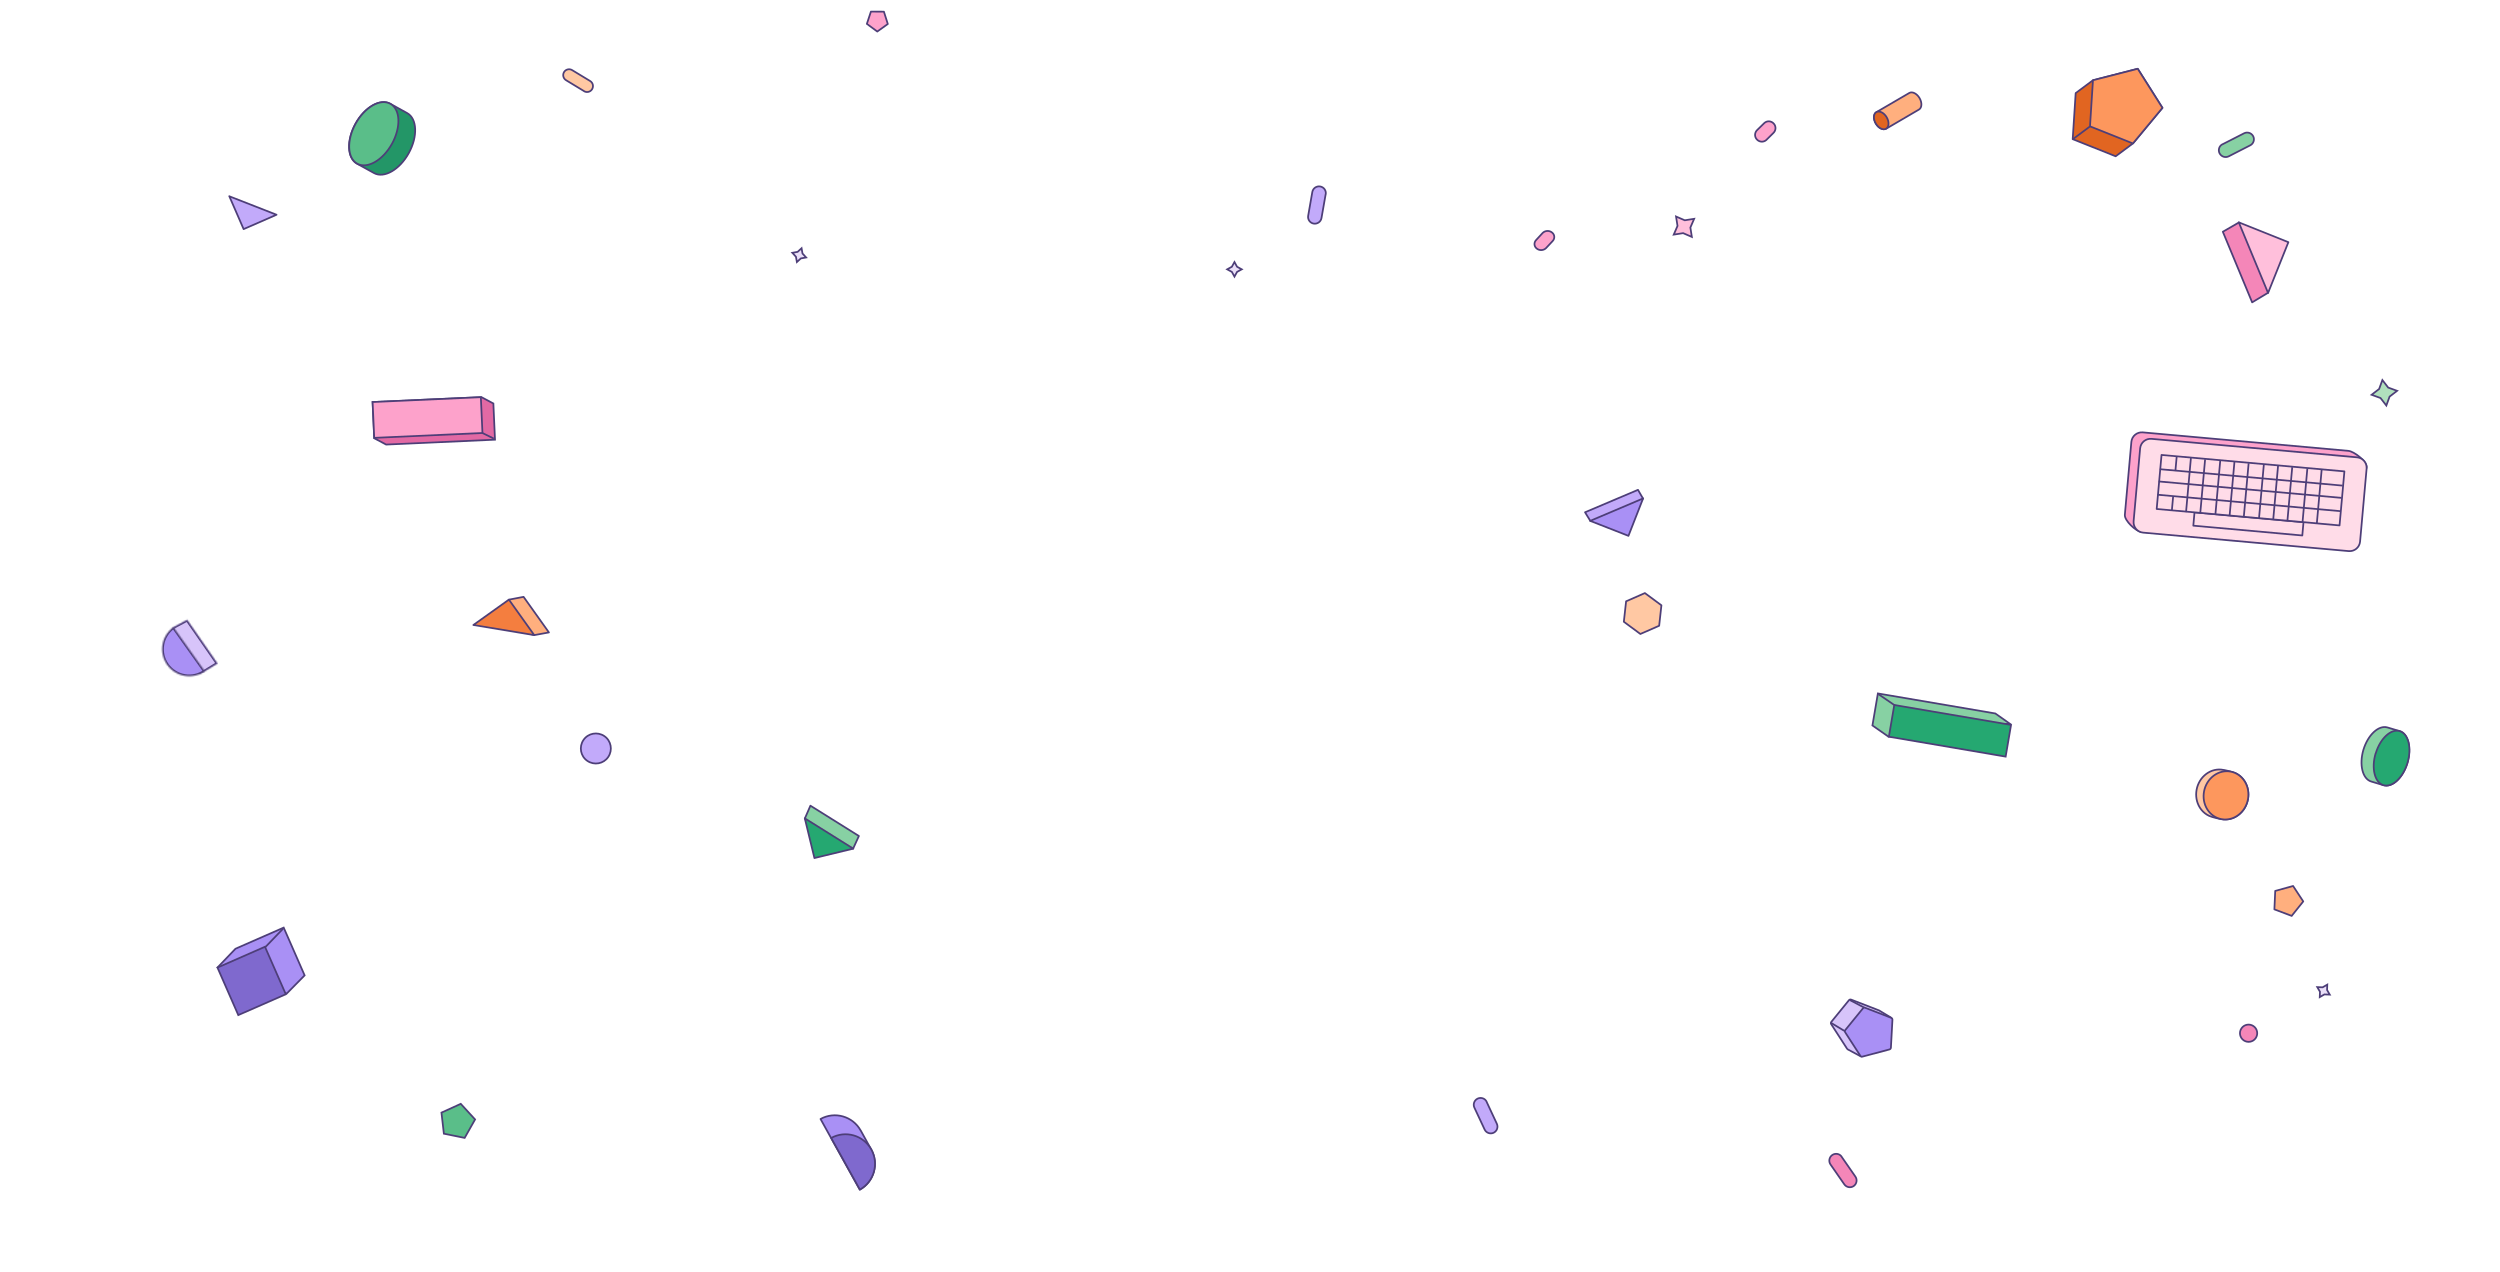 <svg xmlns="http://www.w3.org/2000/svg" fill="none" viewBox="0 0 1769 900" height="900" width="1769">
<path stroke-linejoin="round" stroke-width="1.25" stroke="#4D3E78" fill="#FFAF7E" d="M1334.6 91.061C1332.49 92.282 1329.24 90.674 1327.35 87.447C1325.46 84.22 1325.62 80.601 1327.75 79.347L1350.99 65.792C1353.11 64.538 1356.38 66.188 1358.27 69.415C1360.16 72.642 1360 76.261 1357.87 77.515L1334.63 91.103L1334.6 91.061Z"></path>
<path stroke-linejoin="round" stroke-width="1.25" stroke="#4D3E78" fill="#E16521" d="M1334.6 91.061C1336.73 89.808 1336.89 86.188 1335 82.961C1333.11 79.734 1329.84 78.117 1327.72 79.338C1325.6 80.559 1325.39 84.202 1327.32 87.438C1329.21 90.665 1332.48 92.282 1334.6 91.061Z"></path>
<path stroke-linejoin="round" stroke-width="1.25" stroke="#4D3E78" fill="#FDA2CB" d="M1254.74 94.196C1256.7 92.441 1256.9 89.47 1255.15 87.513C1253.4 85.488 1250.43 85.285 1248.47 87.04L1243.49 91.901C1241.53 93.656 1241.33 96.626 1243.08 98.584C1244.83 100.609 1247.8 100.811 1249.76 99.124L1254.68 94.263L1254.74 94.196Z"></path>
<path stroke-linejoin="round" stroke-width="1.25" stroke="#4D3E78" fill="#FDA2CB" d="M1087.11 169.688C1085.31 171.459 1085.36 174.166 1087.27 175.775C1089.19 177.445 1092.16 177.351 1093.96 175.58L1098.51 170.715C1100.31 168.944 1100.26 166.237 1098.35 164.628C1096.43 162.959 1093.46 163.052 1091.66 164.762L1087.17 169.621L1087.11 169.688Z"></path>
<path stroke-linejoin="round" stroke-width="1.25" stroke="#4D3E78" fill="#239667" d="M252.683 115.856C245.541 111.946 245.096 99.224 251.562 87.496C258.028 75.769 269.095 69.463 276.155 73.421C278.292 74.593 285.972 78.848 288.108 80.02C295.234 83.995 295.696 96.651 289.23 108.379C282.764 120.106 271.697 126.412 264.636 122.454C262.5 121.283 254.82 117.027 252.683 115.856Z"></path>
<path stroke-linejoin="round" stroke-width="1.25" stroke="#4D3E78" fill="#5ABE89" d="M277.365 101.734C270.898 113.461 259.831 119.767 252.771 115.809C245.628 111.899 245.183 99.177 251.632 87.515C258.099 75.787 269.166 69.482 276.226 73.44C283.369 77.35 283.814 90.072 277.348 101.799L277.365 101.734Z"></path>
<path stroke-linejoin="round" stroke-width="1.25" stroke="#4D3E78" fill="#FFAF7E" d="M388.418 447.513L370.488 422.334L360.297 424.278L345.345 440.29L378.153 449.384L388.418 447.513Z"></path>
<path stroke-linejoin="round" stroke-width="1.25" stroke="#4D3E78" fill="#F47E3F" d="M360.096 424.295L334.953 442.251L378.027 449.407L360.096 424.295Z"></path>
<path stroke-linejoin="round" stroke-width="1.25" stroke="#4D3E78" fill="#C2AAFA" d="M938.089 137.458C938.546 134.866 936.779 132.403 934.183 131.947C931.52 131.494 929.053 133.259 928.596 135.851L925.657 152.701C925.199 155.293 926.966 157.756 929.494 158.216C932.158 158.669 934.625 156.904 935.082 154.312L938.025 137.529L938.089 137.458Z"></path>
<path stroke-linejoin="round" stroke-width="1.25" stroke="#4D3E78" fill="#FDA2CB" d="M620.783 22.337L613.39 16.886L616.27 8.204L625.443 8.25L628.214 16.983L620.75 22.323L620.783 22.337Z"></path>
<path stroke-miterlimit="10" stroke-width="1.25" stroke="#4D3E78" fill="#EADFF8" d="M875.337 188.746L878.659 190.578L875.337 192.41L873.507 195.734L871.677 192.41L868.355 190.578L871.677 188.746L873.507 185.422L875.337 188.746Z"></path>
<path stroke-miterlimit="10" stroke-width="1.25" stroke="#4D3E78" fill="#EADFF8" d="M1643.49 698.627L1646.78 696.727L1646.63 700.517L1648.54 703.8L1644.74 703.653L1641.46 705.553L1641.61 701.763L1639.7 698.48L1643.49 698.627Z"></path>
<path stroke-miterlimit="10" stroke-width="1.25" stroke="#4D3E78" fill="#EADFF8" d="M567.855 179.388L570.413 182.189L566.679 182.858L563.879 185.419L563.213 181.683L560.655 178.882L564.389 178.213L567.189 175.653L567.855 179.388Z"></path>
<path stroke-linejoin="round" stroke-width="1.25" stroke="#4D3E78" fill="#F486B8" d="M1572.88 163.982L1593.62 213.942L1604.9 207.154L1607.99 178.033L1584.25 157.418L1572.88 163.982Z"></path>
<path stroke-linejoin="round" stroke-width="1.25" stroke="#4D3E78" fill="#FFBFDB" d="M1619.26 171.376L1584.15 157.324L1604.88 207.285L1619.26 171.376Z"></path>
<path stroke-linejoin="round" stroke-width="1.25" stroke="#4D3E78" fill="#C2AAFA" d="M1159.03 346.608L1121.57 362.489L1125.3 368.577L1147.22 370.739L1162.59 352.763L1159.03 346.608Z"></path>
<path stroke-linejoin="round" stroke-width="1.25" stroke="#4D3E78" fill="#A990F5" d="M1152.29 379.175L1162.66 352.687L1125.2 368.568L1152.29 379.175Z"></path>
<path stroke-linejoin="round" stroke-width="1.25" stroke="#4D3E78" fill="#87D1A3" d="M607.752 591.553L573.45 570.104L569.521 579.131L580.265 598.217L603.673 600.482L607.752 591.553Z"></path>
<path stroke-linejoin="round" stroke-width="1.25" stroke="#4D3E78" fill="#25A871" d="M576.288 607.16L603.775 600.496L569.473 579.047L576.288 607.16Z"></path>
<path stroke-width="1.25" stroke="#4D3E78" fill="#5ABE89" d="M312.378 787.288L326.029 781.062L336.169 792.12L328.785 805.181L314.082 802.195L312.378 787.288Z"></path>
<path stroke-width="1.25" stroke="#4D3E78" fill="#D7C4FA" d="M1309.88 707.333L1329.51 714.924C1329.59 714.953 1329.66 714.987 1329.73 715.028L1337.85 719.905C1338.56 720.334 1338.73 721.293 1338.21 721.943L1318.17 747.016C1317.76 747.534 1317.03 747.682 1316.45 747.369L1307.49 742.56C1307.29 742.45 1307.11 742.289 1306.99 742.094L1295.75 724.699C1295.42 724.199 1295.46 723.547 1295.84 723.085L1308.31 707.748C1308.69 707.286 1309.32 707.119 1309.88 707.333Z"></path>
<path stroke-width="1.25" stroke="#4D3E78" d="M1305.6 729.784L1295.65 723.775M1319.32 713.102L1308.92 707.632"></path>
<path stroke-width="1.25" stroke="#4D3E78" fill="#A990F5" d="M1319.78 713.103L1338.22 720.232C1338.77 720.447 1339.13 720.995 1339.09 721.59L1338.01 741.332C1337.98 741.927 1337.57 742.433 1336.99 742.586L1317.88 747.659C1317.31 747.812 1316.7 747.576 1316.38 747.076L1305.65 730.468C1305.32 729.968 1305.36 729.316 1305.73 728.854L1318.21 713.518C1318.59 713.056 1319.22 712.888 1319.78 713.103Z"></path>
<path stroke-width="1.25" stroke="#4D3E78" fill="#87D1A3" d="M1328.79 490.682L1411.9 504.854L1422.05 512.024L1336.23 521.236L1324.93 513.347L1328.79 490.682Z"></path>
<path stroke-width="1.25" stroke="#4D3E78" d="M1340.89 499.216L1329.13 491.165"></path>
<rect stroke-width="1.25" stroke="#4D3E78" fill="#25A871" transform="rotate(9.677 1340.39 498.857)" height="22.763" width="83.821" y="498.857" x="1340.39"></rect>
<path stroke-linejoin="round" stroke-miterlimit="10" stroke-width="1.25" stroke="#4D3E78" fill="#FFC8A3" d="M1559.85 548.714C1553.06 554.924 1552.04 565.713 1557.56 572.811C1559.14 574.843 1561.09 576.352 1563.22 577.325C1565.36 578.297 1570.98 579.644 1573.42 579.834C1577.48 580.148 1581.7 578.78 1585.12 575.654C1591.91 569.444 1592.94 558.655 1587.41 551.556C1586.04 549.802 1584.41 548.439 1582.61 547.472C1580.25 546.2 1574.02 544.735 1571.6 544.539C1567.53 544.208 1563.28 545.576 1559.85 548.714Z"></path>
<path stroke-linejoin="round" stroke-miterlimit="10" stroke-width="1.25" stroke="#4D3E78" fill="#FD975D" d="M1587.41 551.557C1581.88 544.458 1571.9 543.738 1565.11 549.948C1558.32 556.159 1557.29 566.948 1562.82 574.047C1568.35 581.146 1578.33 581.866 1585.12 575.655C1591.91 569.445 1592.93 558.656 1587.41 551.557Z"></path>
<mask fill="white" id="path-29-inside-1_1900_15091">
<path d="M122.753 443.737L132.474 438.532L153.971 469.515L145.012 474.987L141.258 476.821L122.837 466.858L117.096 451.958L122.753 443.737Z"></path>
</mask>
<path fill="#D7C4FA" d="M122.753 443.737L132.474 438.532L153.971 469.515L145.012 474.987L141.258 476.821L122.837 466.858L117.096 451.958L122.753 443.737Z"></path>
<path mask="url(#path-29-inside-1_1900_15091)" fill="#4D3E78" d="M122.753 443.737L122.163 442.635L121.896 442.779L121.724 443.029L122.753 443.737ZM132.474 438.532L133.501 437.819L132.866 436.904L131.884 437.43L132.474 438.532ZM153.971 469.515L154.623 470.582L155.753 469.891L154.998 468.802L153.971 469.515ZM145.012 474.987L145.561 476.11L145.613 476.084L145.663 476.054L145.012 474.987ZM141.258 476.821L140.664 477.921L141.229 478.227L141.807 477.944L141.258 476.821ZM122.837 466.858L121.67 467.308L121.836 467.738L122.242 467.958L122.837 466.858ZM117.096 451.958L116.066 451.25L115.692 451.793L115.929 452.408L117.096 451.958ZM123.344 444.839L133.064 439.633L131.884 437.43L122.163 442.635L123.344 444.839ZM131.447 439.244L152.944 470.228L154.998 468.802L133.501 437.819L131.447 439.244ZM153.319 468.448L144.36 473.92L145.663 476.054L154.623 470.582L153.319 468.448ZM144.463 473.864L140.709 475.698L141.807 477.944L145.561 476.11L144.463 473.864ZM141.853 475.722L123.431 465.759L122.242 467.958L140.664 477.921L141.853 475.722ZM124.003 466.409L118.262 451.509L115.929 452.408L121.67 467.308L124.003 466.409ZM118.125 452.667L123.783 444.446L121.724 443.029L116.066 451.25L118.125 452.667Z"></path>
<mask fill="white" id="path-31-inside-2_1900_15091">
<path d="M122.764 443.715C118.617 446.663 115.811 451.137 114.963 456.153C114.115 461.17 115.294 466.318 118.242 470.465C121.189 474.612 125.664 477.418 130.68 478.266C135.697 479.114 140.845 477.935 144.991 474.987L133.878 459.351L122.764 443.715Z"></path>
</mask>
<path mask="url(#path-31-inside-2_1900_15091)" stroke-width="2.5" stroke="#4D3E78" fill="#A990F5" d="M122.764 443.715C118.617 446.663 115.811 451.137 114.963 456.153C114.115 461.17 115.294 466.318 118.242 470.465C121.189 474.612 125.664 477.418 130.68 478.266C135.697 479.114 140.845 477.935 144.991 474.987L133.878 459.351L122.764 443.715Z"></path>
<path stroke-linejoin="round" stroke-width="1.25" stroke="#4D3E78" fill="#FFC8A3" d="M1163.93 419.664L1150.63 425.486L1149.03 439.957L1160.72 448.607L1174.02 442.785L1175.62 428.313L1163.93 419.664Z"></path>
<path stroke-linejoin="round" stroke-width="1.25" stroke="#4D3E78" fill="#F486B8" d="M1596.14 734.566C1598.04 731.772 1597.34 727.97 1594.55 726.069C1591.76 724.168 1587.97 724.866 1586.07 727.66C1584.17 730.453 1584.87 734.255 1587.66 736.157C1590.45 738.058 1594.24 737.359 1596.14 734.566Z"></path>
<path stroke-linejoin="round" stroke-width="1.25" stroke="#4D3E78" fill="#87D1A3" d="M1572.63 102.06C1570.28 103.254 1569.37 106.146 1570.57 108.495C1571.81 110.895 1574.7 111.805 1577.05 110.611L1592.28 102.825C1594.63 101.631 1595.53 98.739 1594.38 96.442C1593.14 94.041 1590.24 93.132 1587.9 94.326L1572.72 102.068L1572.63 102.06Z"></path>
<path stroke-miterlimit="10" stroke-width="1.25" stroke="#4D3E78" fill="#B0E0BD" d="M1690.87 280.648L1688.57 286.96L1684.46 281.647L1678.15 279.35L1683.47 275.241L1685.77 268.929L1689.88 274.243L1696.19 276.54L1690.87 280.648Z"></path>
<path stroke-miterlimit="10" stroke-width="1.25" stroke="#4D3E78" fill="#FFBFDB" d="M1196.11 161.002L1197.15 167.639L1190.98 164.974L1184.34 166.016L1187.01 159.849L1185.97 153.211L1192.14 155.876L1198.78 154.834L1196.11 161.002Z"></path>
<path stroke-linejoin="round" stroke-width="1.25" stroke="#4D3E78" fill="#A990F5" d="M608.987 799.84C610.335 802.27 615.188 810.978 616.469 813.408C622.064 823.466 618.424 836.225 608.38 841.827L580.608 791.806C590.652 786.204 603.392 789.849 608.987 799.907V799.84Z"></path>
<path stroke-linejoin="round" stroke-width="1.25" stroke="#4D3E78" fill="#7F69CE" d="M608.445 841.76C618.489 836.157 622.129 823.466 616.534 813.341C610.939 803.282 598.266 799.637 588.155 805.24L608.445 841.76Z"></path>
<path stroke-linejoin="round" stroke-width="1.25" stroke="#4D3E78" fill="#E16521" d="M1466.64 98.493L1468.75 65.874L1480.98 56.779L1512.65 48.662L1530.14 76.321L1509.27 101.499L1497.04 110.594L1466.72 98.493H1466.64Z"></path>
<path stroke-linejoin="round" stroke-width="1.25" stroke="#4D3E78" fill="#FD975D" d="M1509.27 101.499L1530.14 76.321L1512.65 48.662L1480.98 56.779L1478.88 89.399L1509.2 101.499H1509.27Z"></path>
<path stroke-linejoin="round" stroke-width="1.25" stroke="#4D3E78" d="M1478.95 89.401L1466.72 98.496"></path>
<path stroke-linejoin="round" stroke-width="1.25" stroke="#4D3E78" fill="#C2AAFA" d="M430.383 535.643C433.686 530.783 432.473 524.167 427.619 520.86C422.766 517.552 416.16 518.767 412.857 523.627C409.554 528.488 410.767 535.103 415.621 538.411C420.474 541.719 427.08 540.504 430.383 535.643Z"></path>
<path stroke-width="1.25" stroke="#4D3E78" fill="#E269A4" d="M340.696 281.021L349.109 285.5L350.26 311.116L273.215 314.577L264.802 310.098L263.652 284.481L340.696 281.021Z"></path>
<path stroke-width="1.25" stroke="#4D3E78" d="M341.284 306.366L349.406 310.335"></path>
<rect stroke-width="1.25" stroke="#4D3E78" fill="#FDA2CB" transform="rotate(-2.571 263.652 284.481)" height="25.374" width="76.668" y="284.481" x="263.652"></rect>
<path stroke-linejoin="round" stroke-width="1.25" stroke="#4D3E78" fill="#C2AAFA" d="M162.234 138.816L172.386 162.124L195.67 151.945L162.222 138.87L162.234 138.816Z"></path>
<path stroke-linejoin="round" stroke-width="1.25" stroke="#4D3E78" fill="#C2AAFA" d="M1051.97 779.635C1050.86 777.249 1048 776.244 1045.61 777.359C1043.17 778.515 1042.16 781.375 1043.27 783.761L1050.52 799.251C1051.64 801.638 1054.5 802.643 1056.83 801.57C1059.27 800.413 1060.28 797.554 1059.17 795.167L1051.96 779.73L1051.97 779.635Z"></path>
<path stroke-linejoin="round" stroke-width="1.25" stroke="#4D3E78" fill="#F486B8" d="M1303.15 818.473C1301.66 816.309 1298.67 815.801 1296.5 817.303C1294.29 818.855 1293.78 821.844 1295.28 824.008L1305.04 838.052C1306.54 840.216 1309.53 840.724 1311.65 839.273C1313.86 837.72 1314.37 834.731 1312.87 832.567L1303.16 818.568L1303.15 818.473Z"></path>
<path stroke-linejoin="round" stroke-width="1.25" stroke="#4D3E78" fill="#FFC8A3" d="M413.268 64.526C415.228 65.718 417.787 65.063 418.979 63.1C420.19 61.08 419.538 58.519 417.577 57.327L404.826 49.607C402.865 48.415 400.307 49.07 399.132 50.977C397.922 52.997 398.574 55.559 400.534 56.751L413.23 64.452L413.268 64.526Z"></path>
<path stroke-linejoin="round" stroke-width="1.25" stroke="#4D3E78" fill="#FFAF7E" d="M1621.64 648.1L1609.36 643.468L1609.95 630.412L1622.59 626.92L1629.78 637.857L1621.58 648.093L1621.64 648.1Z"></path>
<path stroke-width="1.25" stroke="#4D3E78" fill="#A990F5" d="M154.133 684.364L166.655 671.311L200.731 656.37L215.552 690.172L202.89 703.042L154.133 684.364Z"></path>
<path stroke-width="1.25" stroke="#4D3E78" d="M200.297 657.144L187.121 670.825"></path>
<rect stroke-width="1.25" stroke="#4D3E78" fill="#7F69CE" transform="rotate(-23.675 153.872 684.664)" height="36.707" width="36.707" y="684.664" x="153.872"></rect>
<path stroke-miterlimit="10" stroke-width="1.25" stroke="#4D3E78" fill="#FDA2CB" d="M1508.16 312.596L1503.54 364.275C1503.19 368.323 1511.25 375.971 1515.28 376.376L1655.75 385.381C1659.8 385.731 1663.37 382.763 1663.78 378.732L1674.61 330.586C1674.96 326.538 1665.79 319.435 1661.76 319.03L1516.19 305.947C1512.14 305.597 1508.57 308.565 1508.16 312.596Z"></path>
<path stroke-miterlimit="10" stroke-width="1.25" stroke="#4D3E78" fill="#FFDCE8" d="M1514.37 317.176L1509.74 368.856C1509.39 372.903 1512.36 376.473 1516.39 376.878L1661.96 389.961C1666.01 390.311 1669.58 387.343 1669.98 383.312L1674.61 331.633C1674.96 327.585 1671.99 324.016 1667.96 323.61L1522.39 310.527C1518.34 310.177 1514.77 313.145 1514.37 317.176Z"></path>
<path stroke-linejoin="round" stroke-width="1.25" stroke="#4D3E78" fill="#FFDCE8" d="M1629.11 378.907L1551.99 371.961L1552.83 362.565L1629.95 369.511L1629.11 378.907Z"></path>
<path stroke-linejoin="round" stroke-width="1.25" stroke="#4D3E78" fill="#FFDCE8" d="M1655.46 371.788L1526.07 360.158L1529.5 321.923L1658.9 333.552L1655.46 371.788Z"></path>
<path stroke-linejoin="round" stroke-width="1.25" stroke="#4D3E78" d="M1656.02 361.696L1526.62 350.067"></path>
<path stroke-linejoin="round" stroke-width="1.25" stroke="#4D3E78" d="M1656.86 352.302L1527.47 340.672"></path>
<path stroke-linejoin="round" stroke-width="1.25" stroke="#4D3E78" d="M1657.68 343.628L1528.28 331.998"></path>
<path stroke-linejoin="round" stroke-width="1.25" stroke="#4D3E78" d="M1536.79 361.457L1537.7 351.41"></path>
<path stroke-linejoin="round" stroke-width="1.25" stroke="#4D3E78" d="M1539.3 333.325L1540.21 323.278"></path>
<path stroke-linejoin="round" stroke-width="1.25" stroke="#4D3E78" d="M1546.84 362.371L1550.28 324.135"></path>
<path stroke-linejoin="round" stroke-width="1.25" stroke="#4D3E78" d="M1556.89 363.284L1560.33 325.049"></path>
<path stroke-linejoin="round" stroke-width="1.25" stroke="#4D3E78" d="M1567.6 364.214L1571.04 325.978"></path>
<path stroke-linejoin="round" stroke-width="1.25" stroke="#4D3E78" d="M1577.65 365.124L1581.09 326.888"></path>
<path stroke-linejoin="round" stroke-width="1.25" stroke="#4D3E78" d="M1587.69 366.036L1591.13 327.801"></path>
<path stroke-linejoin="round" stroke-width="1.25" stroke="#4D3E78" d="M1598.46 366.981L1601.89 328.746"></path>
<path stroke-linejoin="round" stroke-width="1.25" stroke="#4D3E78" d="M1608.51 367.895L1611.95 329.66"></path>
<path stroke-linejoin="round" stroke-width="1.25" stroke="#4D3E78" d="M1618.55 368.805L1621.98 330.57"></path>
<path stroke-linejoin="round" stroke-width="1.25" stroke="#4D3E78" d="M1629.25 369.791L1632.68 331.555"></path>
<path stroke-linejoin="round" stroke-width="1.25" stroke="#4D3E78" d="M1639.36 370.664L1642.8 332.428"></path>
<path stroke-linejoin="round" stroke-width="1.25" stroke="#4D3E78" fill="#87D1A3" d="M1686.52 555.588C1692.77 557.444 1700.32 550.382 1703.47 539.828C1706.61 529.273 1704.12 519.158 1697.95 517.315C1696.45 516.902 1690.87 515.239 1689.39 514.75C1683.14 512.894 1675.59 519.956 1672.36 530.497C1669.22 541.051 1671.71 551.167 1677.88 553.01C1679.38 553.423 1684.96 555.086 1686.44 555.575L1686.52 555.588Z"></path>
<path stroke-linejoin="round" stroke-width="1.25" stroke="#4D3E78" fill="#25A871" d="M1681 533.073C1677.85 543.628 1680.34 553.743 1686.52 555.586C1692.77 557.443 1700.32 550.381 1703.54 539.839C1706.69 529.285 1704.2 519.17 1698.02 517.326C1691.85 515.483 1684.22 522.532 1681.07 533.086L1681 533.073Z"></path>
</svg>
